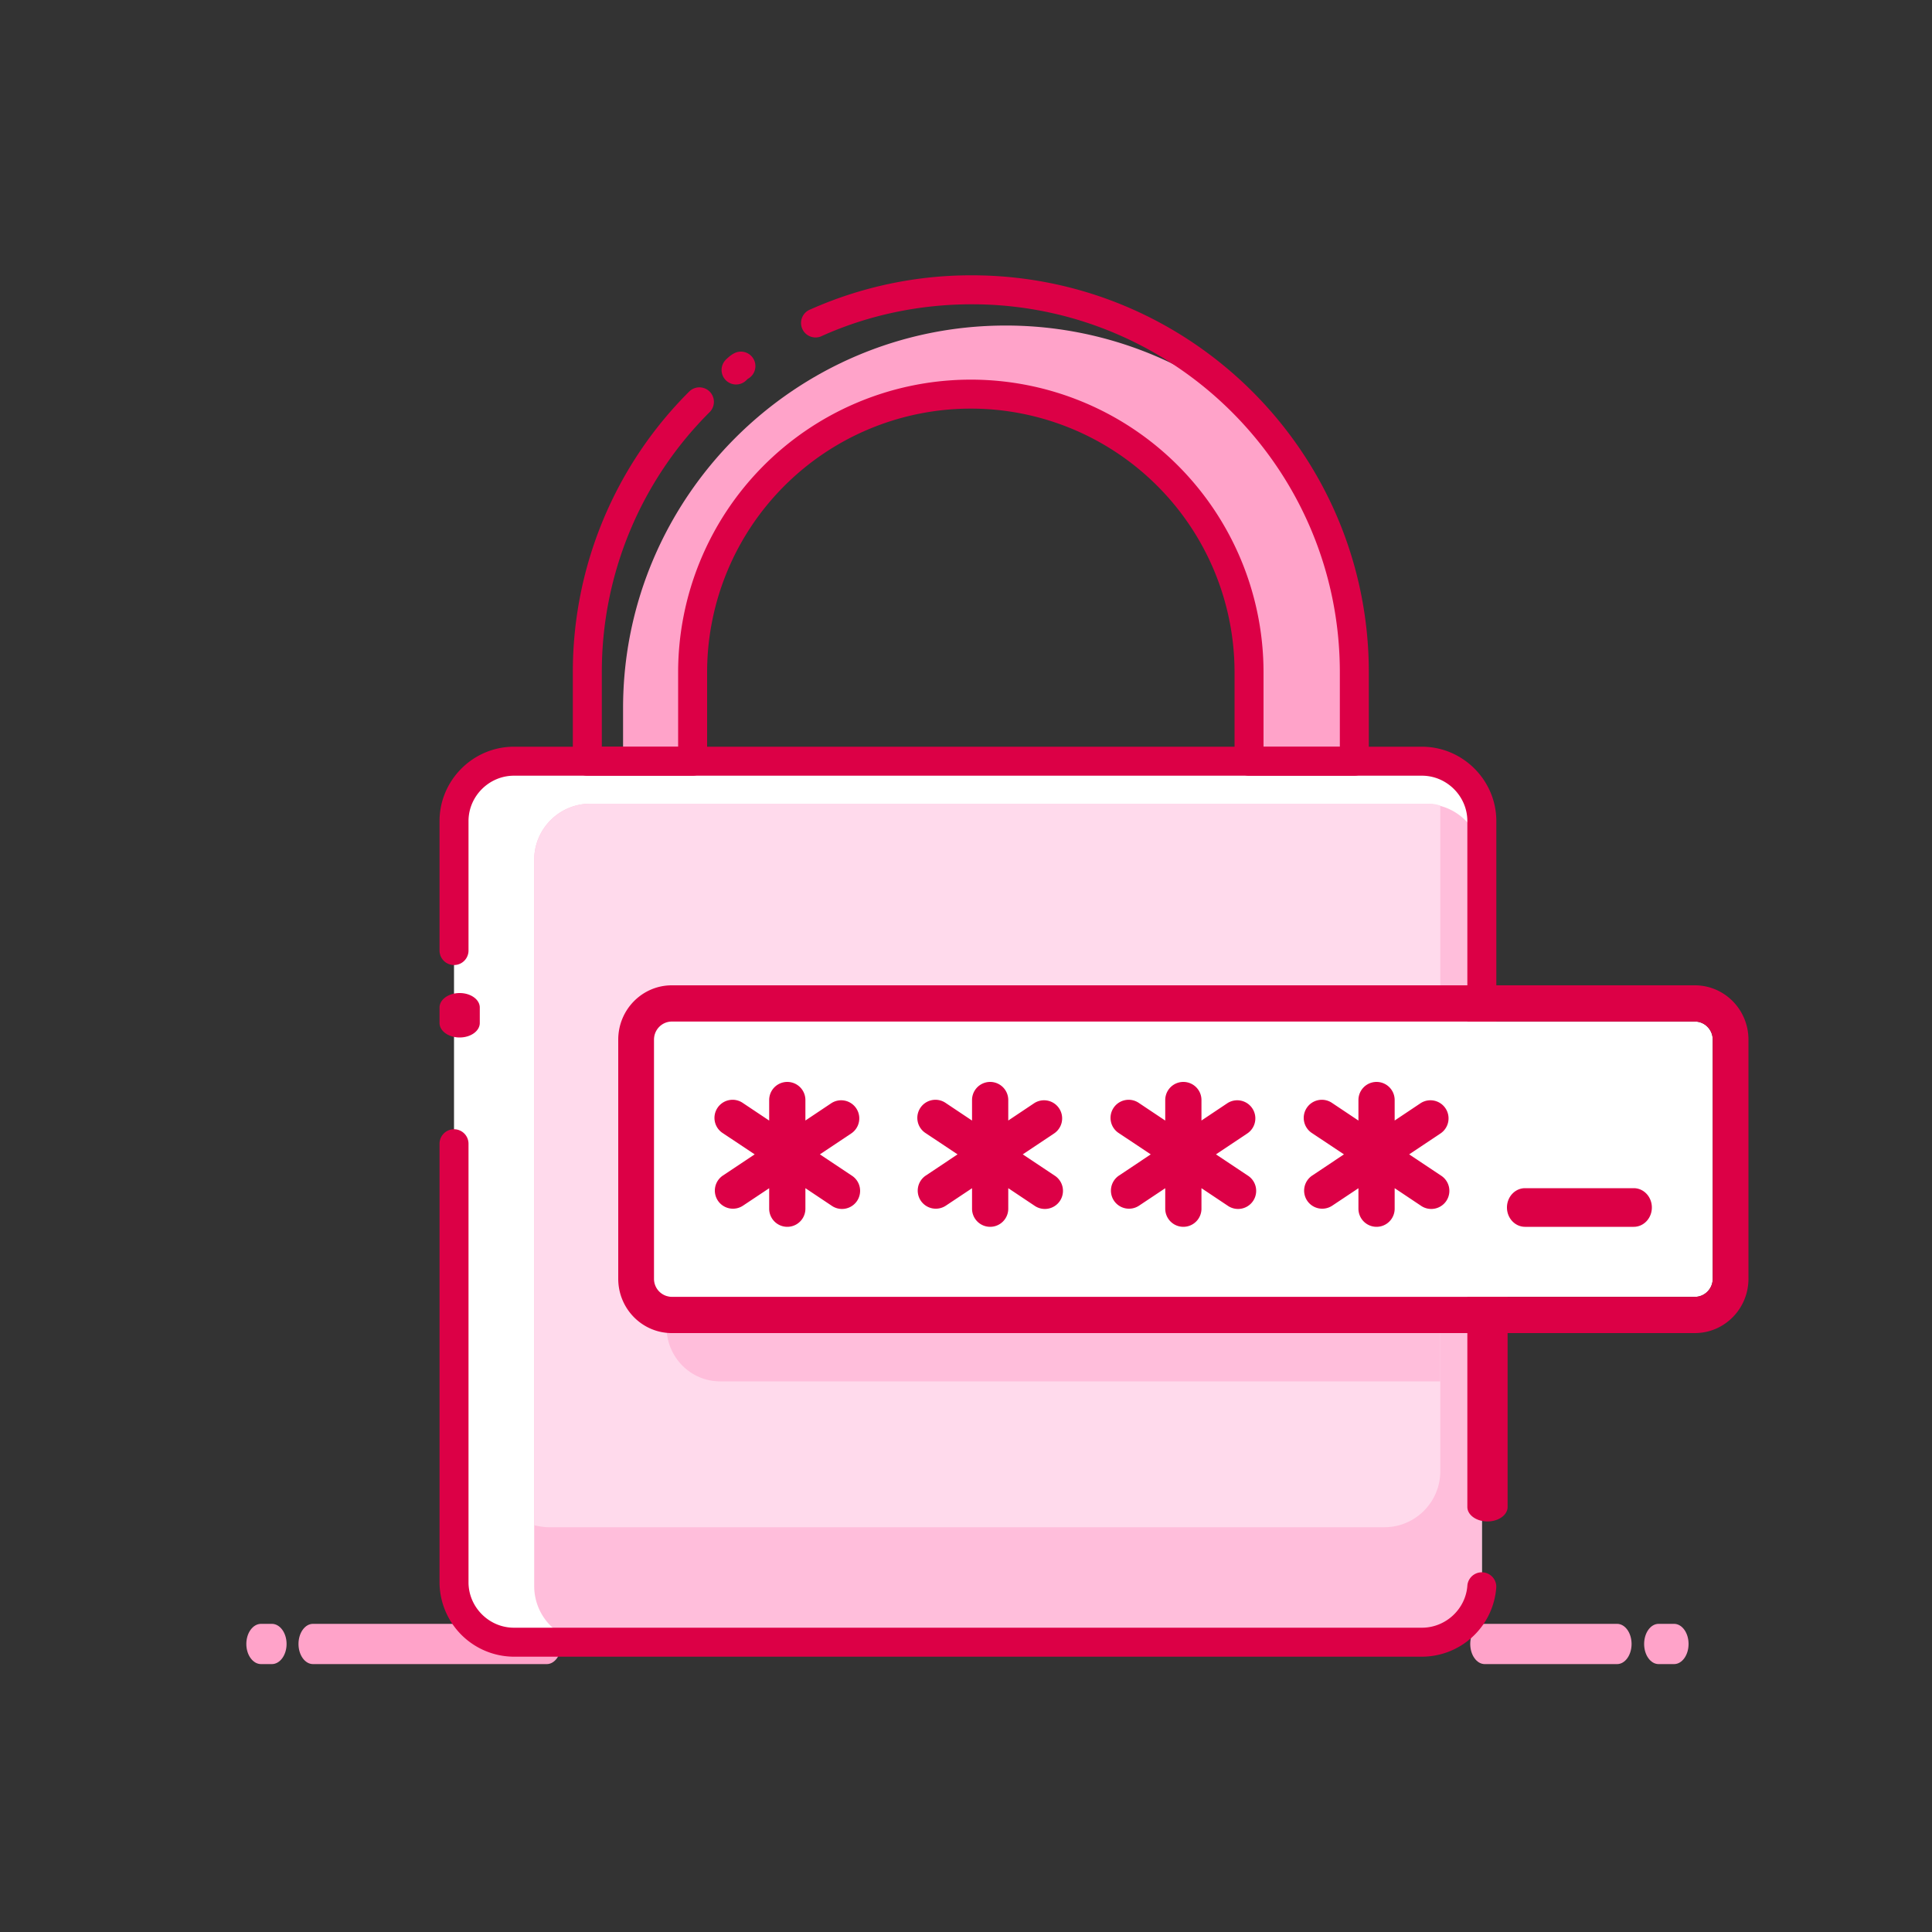 <?xml version="1.0" encoding="UTF-8"?> <svg xmlns="http://www.w3.org/2000/svg" width="48" height="48" viewBox="0 0 48 48"><rect x="0" y="0" width="48" height="48" fill="#333333" stroke="none"/><g fill="none" fill-rule="evenodd"><g fill="#FFA3C9" fill-rule="nonzero"><path d="M6.754 40.344c.202 0 .366.224.366.5s-.164.5-.366.5h-.268c-.202 0-.366-.224-.366-.5s.164-.5.366-.5h.268zM13.584 40.344c.199 0 .36.224.36.5s-.161.5-.36.5H7.776c-.199 0-.36-.224-.36-.5s.161-.5.36-.5h5.808zM40.176 40.344c.199 0 .36.224.36.5s-.161.5-.36.5h-3.288c-.199 0-.36-.224-.36-.5s.161-.5.36-.5h3.288zM41.592 40.344c.199 0 .36.224.36.5s-.161.5-.36.5h-.384c-.199 0-.36-.224-.36-.5s.161-.5.36-.5h.384z"></path></g><path d="M31.248 10.44a9.493 9.493 0 0 0-6.264-2.352c-5.232 0-9.504 4.272-9.504 9.504v1.32h1.704v-2.208a6.914 6.914 0 0 1 6.912-6.912c2.136 0 4.032.96 5.304 2.496a6.83 6.83 0 0 1 1.608 4.416v2.208h2.616v-2.208a9.638 9.638 0 0 0-2.376-6.264z" fill="#FFA3C9" fill-rule="nonzero"></path><path d="M35.28 40.8H12.816c-.84 0-1.536-.696-1.536-1.536V20.448c0-.84.696-1.536 1.536-1.536H35.28c.84 0 1.536.696 1.536 1.536v18.816c0 .84-.696 1.536-1.536 1.536z" fill="#FFF" fill-rule="nonzero"></path><path d="M36.816 21.36v18.048c0 .768-.624 1.392-1.392 1.392h-20.76a1.393 1.393 0 0 1-1.392-1.392V21.36c0-.768.624-1.392 1.392-1.392h20.76c.12 0 .24.024.336.048a1.39 1.39 0 0 1 1.056 1.344z" fill="#FFBEDB" fill-rule="nonzero"></path><path d="M35.784 20.016v16.536c0 .768-.624 1.392-1.392 1.392h-20.76c-.12 0-.24-.024-.36-.048V21.36c0-.768.624-1.392 1.392-1.392h20.76c.12 0 .24 0 .36.048z" fill="#FFDAEC" fill-rule="nonzero"></path><path d="M17.892 34.32h17.892v-7.2H17.892c-.736 0-1.332.604-1.332 1.35v4.5c0 .746.596 1.35 1.332 1.35z" fill="#FFBEDB"></path><path d="M11.42 24.672c.276 0 .5.161.5.36v.384c0 .199-.224.36-.5.36s-.5-.161-.5-.36v-.384c0-.199.224-.36.5-.36zM11.28 28.056a.36.36 0 0 1 .36.36v10.896c0 .617.51 1.128 1.128 1.128h22.56c.595 0 1.092-.47 1.129-1.054a.36.36 0 0 1 .718.044 1.855 1.855 0 0 1-1.847 1.73h-22.56a1.855 1.855 0 0 1-1.848-1.848V28.416a.36.36 0 0 1 .36-.36zM36.956 30c.276 0 .5.161.5.36v7.08c0 .199-.224.36-.5.36s-.5-.161-.5-.36v-7.08c0-.199.224-.36.5-.36zM35.328 18.552c1.015 0 1.848.833 1.848 1.848v5.472a.36.36 0 0 1-.72 0V20.4c0-.617-.51-1.128-1.128-1.128h-22.56c-.617 0-1.128.51-1.128 1.128v3.216a.36.36 0 0 1-.72 0V20.4c0-1.015.833-1.848 1.848-1.848h22.56z" fill="#DC0046" fill-rule="nonzero"></path><path d="M24.144 6.84c5.439 0 9.864 4.417 9.864 9.864v2.208a.36.36 0 0 1-.36.36h-2.616a.36.36 0 0 1-.36-.36v-2.208a6.554 6.554 0 0 0-6.552-6.552 6.554 6.554 0 0 0-6.552 6.552v2.208a.36.36 0 0 1-.36.36h-2.616a.36.36 0 0 1-.36-.36v-2.208a9.828 9.828 0 0 1 2.89-6.975.36.36 0 1 1 .509.51 9.108 9.108 0 0 0-2.679 6.465v1.848h1.896v-1.848A7.274 7.274 0 0 1 24 9.433l.12-.001a7.274 7.274 0 0 1 7.272 7.272v1.848h1.896v-1.848c0-4.998-4.02-9.062-8.993-9.143l-.151-.001c-1.301 0-2.572.27-3.717.784a.36.36 0 1 1-.294-.656 9.808 9.808 0 0 1 4.011-.848zm-5.897 1.934a.36.36 0 1 1 .322.644c.009-.004.008-.004.004 0a.536.536 0 0 0-.03.029.36.36 0 1 1-.51-.51 1.15 1.15 0 0 1 .072-.066.692.692 0 0 1 .142-.097z" fill="#DC0046" fill-rule="nonzero"></path><g fill-rule="nonzero"><path d="M16.248 25.83c0-.249.199-.45.444-.45h25.416c.245 0 .444.201.444.45v5.94c0 .249-.199.45-.444.45H16.692a.447.447 0 0 1-.444-.45v-5.94z" fill="#FFF"></path><path d="M16.248 25.83c0-.249.199-.45.444-.45h25.416c.245 0 .444.201.444.45v5.94c0 .249-.199.45-.444.45H16.692a.447.447 0 0 1-.444-.45v-5.94zm.444 7.29h25.416c.736 0 1.332-.604 1.332-1.35v-5.94c0-.746-.596-1.35-1.332-1.35H16.692c-.736 0-1.332.604-1.332 1.35v5.94c0 .746.596 1.35 1.332 1.35z" fill="#DC0046"></path><path d="M17.836 29.83a.45.45 0 0 0 .624.124l.65-.433v.509a.45.45 0 1 0 .9 0v-.51l.65.434a.45.45 0 1 0 .5-.748l-.79-.526.788-.526a.45.45 0 0 0-.5-.748l-.648.433v-.509a.45.45 0 1 0-.9 0v.51l-.65-.434a.45.45 0 1 0-.5.748l.79.526-.79.526a.45.45 0 0 0-.124.624zM22.876 29.83a.45.45 0 0 0 .624.124l.65-.433v.509a.45.45 0 1 0 .9 0v-.51l.65.434a.45.45 0 1 0 .5-.748l-.79-.526.788-.526a.45.45 0 0 0-.5-.748l-.648.433v-.509a.45.45 0 1 0-.9 0v.51l-.65-.434a.45.45 0 1 0-.5.748l.79.526-.788.526a.45.45 0 0 0-.126.624zM32.476 29.83a.45.45 0 0 0 .624.124l.65-.433v.509a.45.45 0 1 0 .9 0v-.51l.65.434a.45.45 0 1 0 .5-.748l-.79-.526.788-.526a.45.45 0 0 0-.5-.748l-.648.433v-.509a.45.45 0 1 0-.9 0v.51l-.65-.434a.45.45 0 1 0-.5.748l.79.526-.788.526a.45.45 0 0 0-.126.624zM27.676 29.83a.45.45 0 0 0 .624.124l.65-.433v.509a.45.45 0 1 0 .9 0v-.51l.65.434a.45.45 0 1 0 .5-.748l-.79-.526.788-.526a.45.45 0 0 0-.5-.748l-.648.433v-.509a.45.45 0 1 0-.9 0v.51l-.65-.434a.45.45 0 1 0-.5.748l.79.526-.788.526a.45.45 0 0 0-.126.624zM37.89 30.48h2.7c.249 0 .45-.215.45-.48s-.201-.48-.45-.48h-2.7c-.249 0-.45.215-.45.48s.201.48.45.48z" fill="#DC0046"></path></g></g></svg> 